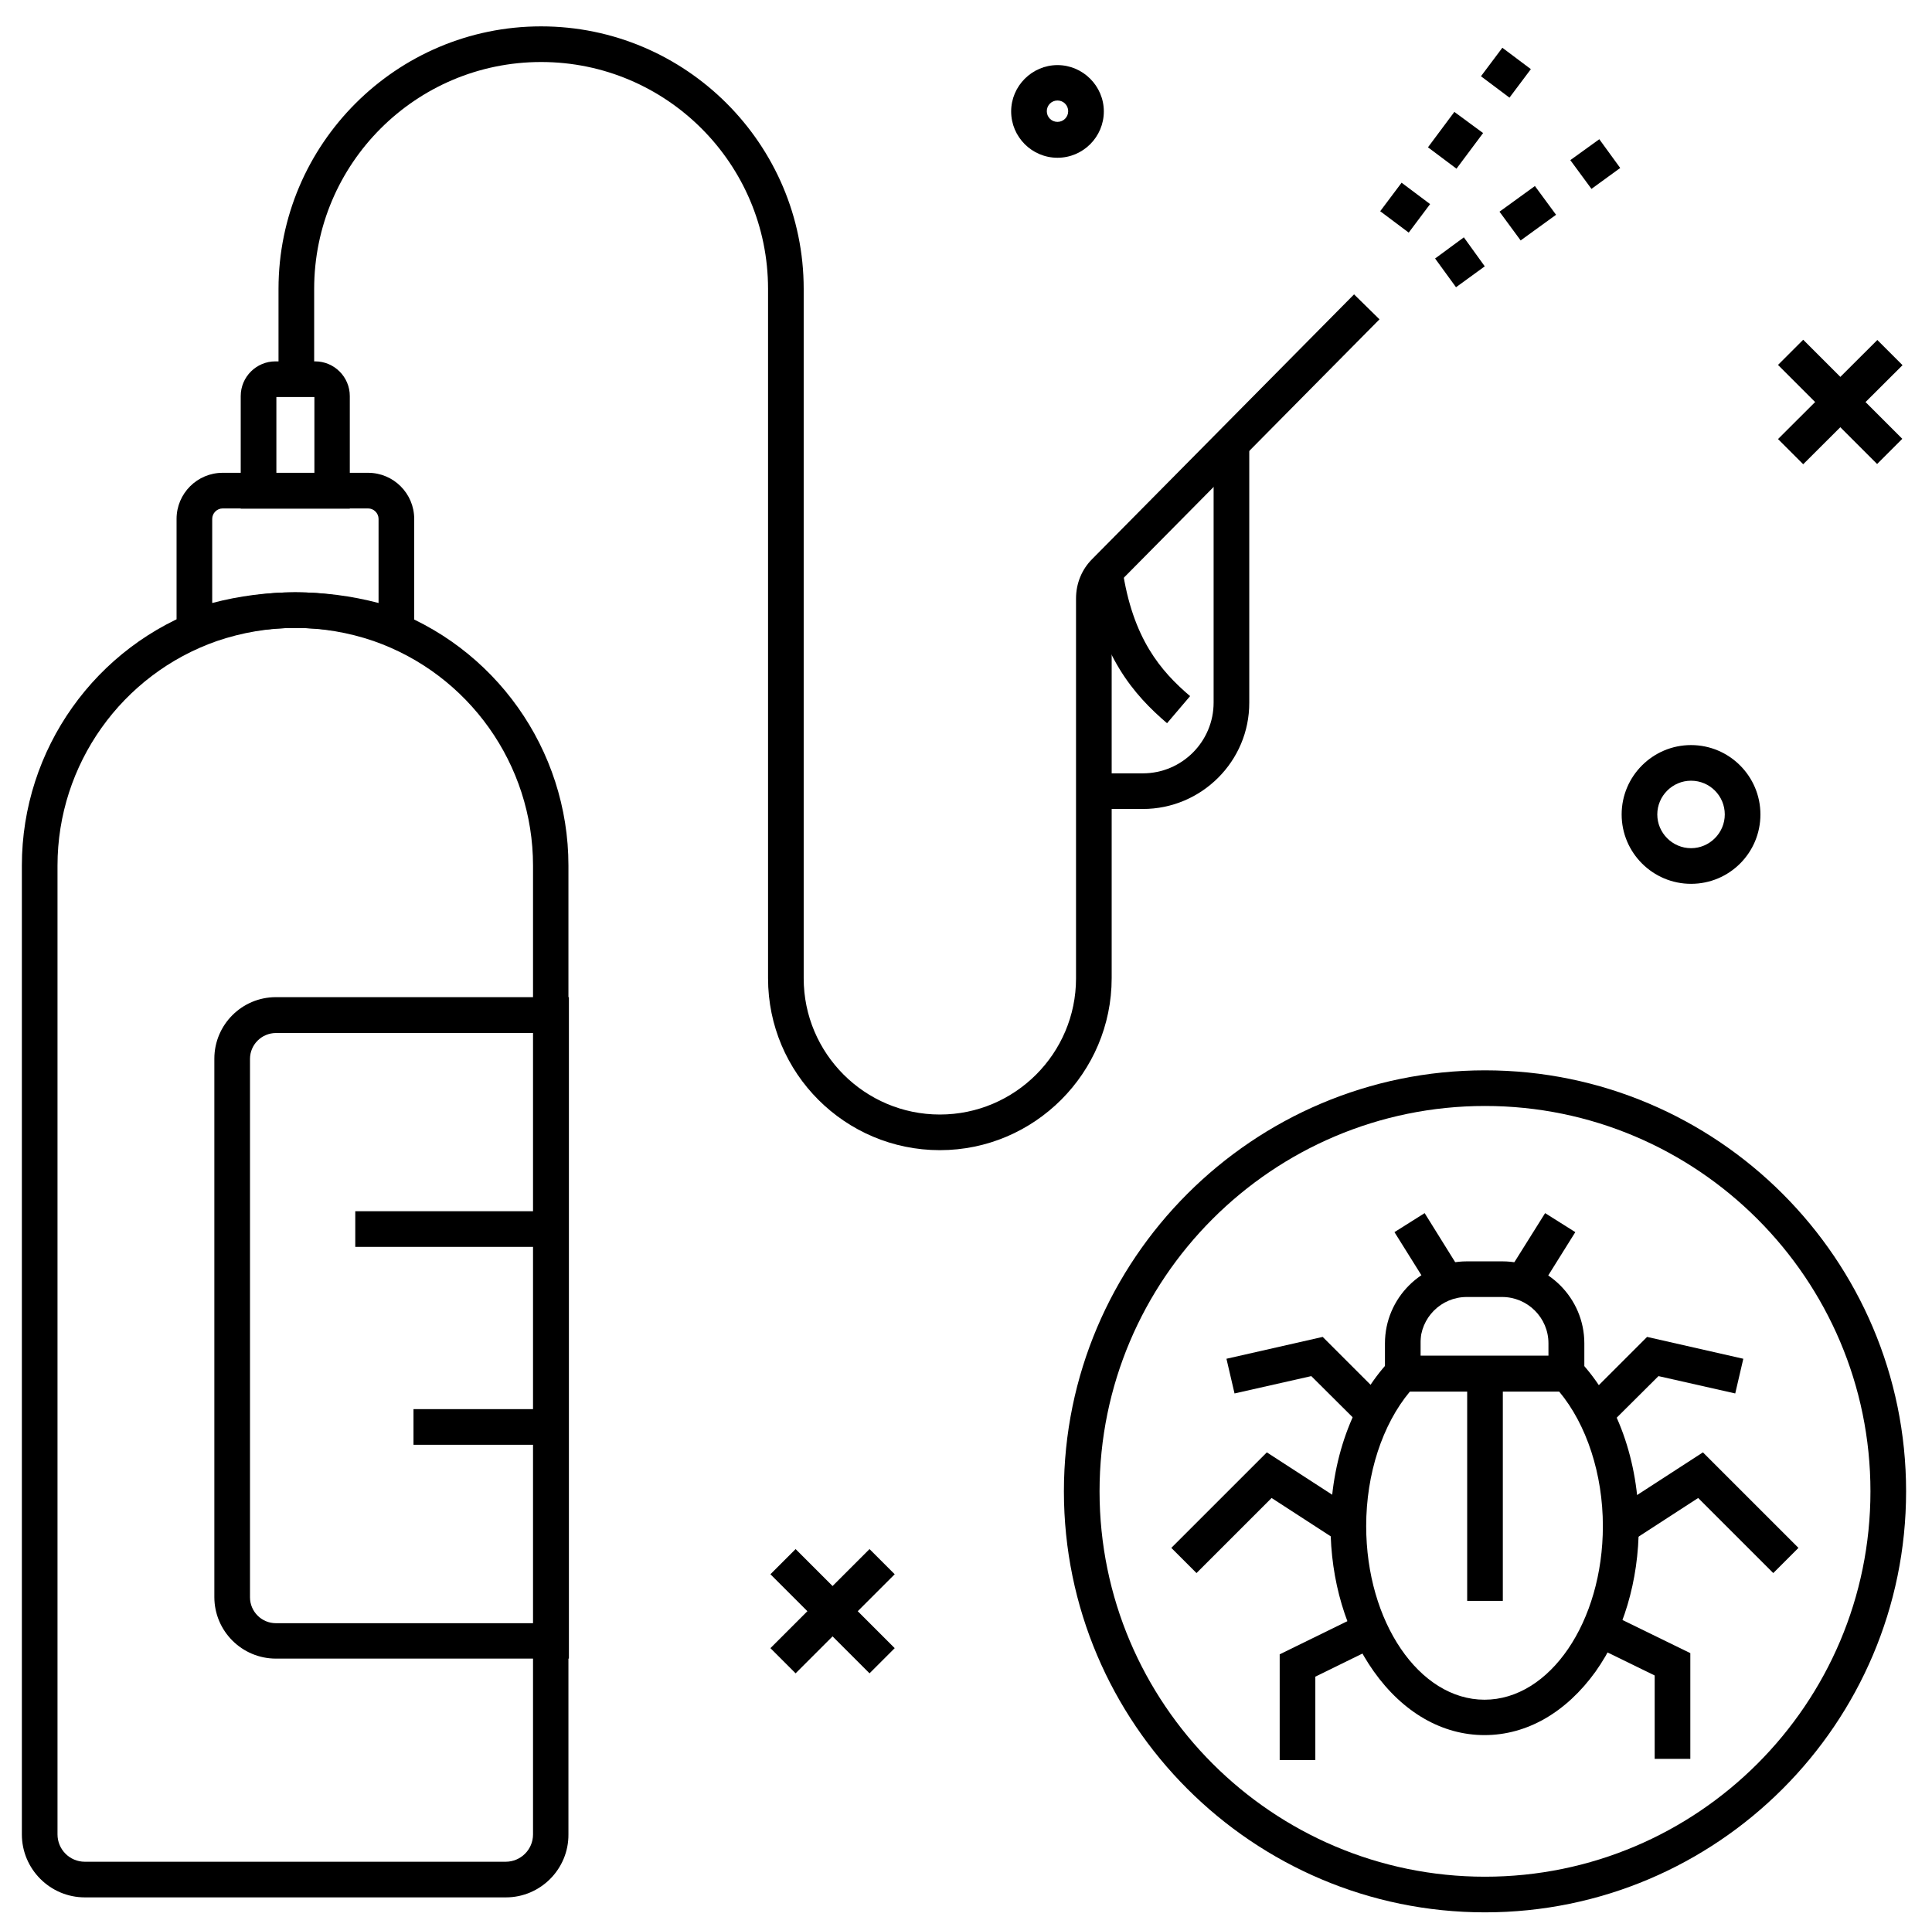 <?xml version="1.0" encoding="UTF-8"?>
<svg xmlns="http://www.w3.org/2000/svg" version="1.2" viewBox="0 0 813 808" width="813" height="808">
  <style></style>
  <path d="m212.9 798.6h-177.2c-14.6 0-26.5-11.9-26.5-26.5v-407.8c0-48.9 31-92.5 77.1-108.6 12.2-4.2 24.9-6.4 37.9-6.4 13 0 25.7 2.1 37.9 6.4 46.1 16.1 77.1 59.8 77.1 108.6v407.8c0.1 14.6-11.8 26.5-26.3 26.5zm-88.6-534.3c-11.3 0-22.4 1.9-33 5.5-40.1 14-67.1 52-67.1 94.5v407.8c0 6.3 5.1 11.5 11.5 11.5h177.1c6.3 0 11.5-5.1 11.5-11.5v-407.8c0-42.5-27-80.5-67.1-94.5-10.5-3.6-21.6-5.5-32.9-5.5z"></path>
  <path d="m174.3 274.5l-10-3.5c-12.8-4.5-26.3-6.7-40-6.7-13.7 0-27.2 2.3-40 6.7l-10 3.5v-56.1c0-10.7 8.7-19.4 19.4-19.4h61.2c10.7 0 19.4 8.7 19.4 19.4zm-50-25.2c11.9 0 23.6 1.5 35 4.5v-35.4c0-2.4-2-4.4-4.4-4.4h-61.2c-2.4 0-4.4 2-4.4 4.4v35.4c11.4-3 23.1-4.5 35-4.5z"></path>
  <path d="m239.4 698.1h-123.3c-14.3 0-25.9-11.6-25.9-25.9v-226.6c0-14.3 11.6-25.9 25.9-25.9h123.3zm-123.3-263.3c-6 0-10.9 4.9-10.9 10.9v226.6c0 6 4.9 10.9 10.9 10.9h108.3v-248.4z"></path>
  <path d="m480.9 340.5h-20.6v-15h20.6c16.5 0 29.8-13.4 29.8-29.8v-109h15v109c0.1 24.7-20.1 44.8-44.8 44.8z"></path>
  <path d="m491.1 304.4c-13.8-11.8-28.5-28.4-33.6-62.8l14.8-2.2c4.3 29.4 16.2 43.1 28.5 53.6z"></path>
  <path d="m395.5 484.1c-39.9 0-72.3-32.4-72.3-72.3v-290.2c0-52.7-42.8-95.5-95.5-95.5-52.7 0-95.5 42.8-95.5 95.5v38h-15v-38c0-60.9 49.6-110.5 110.5-110.5 60.9 0 110.5 49.6 110.5 110.5v290.2c0 31.6 25.7 57.3 57.3 57.3 31.6 0 57.3-25.7 57.3-57.3v-159.9c0-6.3 2.4-12.2 6.8-16.6l110.2-111.4 10.7 10.5-110.2 111.4c-1.6 1.6-2.5 3.8-2.5 6.1v159.8c0 39.9-32.5 72.4-72.3 72.4z"></path>
  <path d="m624.9 804.9c-97.7 0-177.2-79.5-177.2-177.2 0-97.7 79.5-177.2 177.2-177.2 97.7 0 177.2 79.5 177.2 177.2 0 97.7-79.5 177.2-177.2 177.2zm0-339.4c-89.5 0-162.2 72.8-162.2 162.2 0 89.4 72.8 162.2 162.2 162.2 89.5 0 162.2-72.8 162.2-162.2 0-89.4-72.8-162.2-162.2-162.2z"></path>
  <path d="m666.7 585.7h-83.9v-20.3c0-19 15.5-34.5 34.5-34.5h14.9c19 0 34.5 15.5 34.5 34.5zm-69-15h53.9v-5.3c0-10.8-8.8-19.5-19.5-19.5h-14.9c-10.8 0-19.5 8.8-19.5 19.5z"></path>
  <path fill-rule="evenodd" d="m746.2 662.1l-31.6-31.6-27.9 18.1-8.2-12.6 38.1-24.7 40.2 40.2z"></path>
  <path fill-rule="evenodd" d="m503.5 662.1l-10.6-10.6 40.2-40.2 38.1 24.7-8.2 12.6-27.9-18.1z"></path>
  <path fill-rule="evenodd" d="m675.8 601.2l-10.6-10.6 27.9-27.9 40.5 9.2-3.4 14.6-32.3-7.3z"></path>
  <path fill-rule="evenodd" d="m573.9 601.2l-22.1-22-32.3 7.3-3.4-14.6 40.5-9.2 27.9 27.9z"></path>
  <path fill-rule="evenodd" d="m711.3 740.3h-15v-35.1l-26.2-12.8 6.6-13.5 34.6 16.9z"></path>
  <path fill-rule="evenodd" d="m553.5 740.8h-15v-44.5l34.5-16.9 6.6 13.5-26.1 12.8z"></path>
  <path fill-rule="evenodd" d="m617.4 577.9h15v95.9h-15z"></path>
  <path fill-rule="evenodd" d="m634.6 535.5l15.6-24.9 12.7 8-15.5 24.8z"></path>
  <path fill-rule="evenodd" d="m586.8 518.6l12.7-8 15.5 24.9-12.7 7.9z"></path>
  <path d="m624.7 730.3c-17.8 0-34.3-9.5-46.6-26.8-11.7-16.5-18.2-38.3-18.2-61.3 0-27.4 9.1-52.7 24.9-69.5l13-13.8v11.7h53.9v-11.6l13 13.8c15.8 16.8 24.9 42.1 24.9 69.5 0 23.1-6.5 44.8-18.2 61.3-12.4 17.2-28.9 26.7-46.7 26.7zm-31.4-144.6c-11.6 13.9-18.4 34.7-18.4 56.6 0 40.3 22.3 73.1 49.8 73.1 27.5 0 49.8-32.8 49.8-73.1 0-21.8-6.8-42.7-18.4-56.6z"></path>
  <path d="m147.3 214.1h-46v-47.4c0-8.1 6.6-14.6 14.6-14.6h16.7c8.1 0 14.6 6.6 14.6 14.6v47.4zm-31-15h16v-32h-16z"></path>
  <path fill-rule="evenodd" d="m748.2 184.8l41.8-41.7 10.6 10.6-41.8 41.7z"></path>
  <path fill-rule="evenodd" d="m748.2 153.6l10.6-10.6 41.7 41.7-10.6 10.6z"></path>
  <path fill-rule="evenodd" d="m324.2 693.7l41.7-41.7 10.6 10.6-41.7 41.7z"></path>
  <path fill-rule="evenodd" d="m324.2 662.6l10.6-10.6 41.7 41.7-10.6 10.6z"></path>
  <path fill-rule="evenodd" d="m603.9 108.8l12.1-8.9 8.8 12.2-12.1 8.8z"></path>
  <path fill-rule="evenodd" d="m631 89.1l14.9-10.8 8.9 12.1-14.9 10.8z"></path>
  <path fill-rule="evenodd" d="m660.8 67.4l12.2-8.8 8.8 12.1-12.1 8.8z"></path>
  <path fill-rule="evenodd" d="m580.8 88.9l9-12 12 9-9 12z"></path>
  <path fill-rule="evenodd" d="m600.9 62l11.1-14.9 12.1 8.9-11.2 15z"></path>
  <path fill-rule="evenodd" d="m623.2 32.1l9-12 12 9-9 12z"></path>
  <path d="m445 66.4c-10.8 0-19.5-8.8-19.5-19.5 0-10.7 8.8-19.5 19.5-19.5 10.7 0 19.5 8.8 19.5 19.5 0 10.7-8.7 19.5-19.5 19.5zm0-24.1c-2.5 0-4.5 2-4.5 4.5 0 2.5 2 4.5 4.5 4.5 2.5 0 4.5-2 4.5-4.5 0-2.5-2-4.5-4.5-4.5z"></path>
  <path d="m711.6 372c-16.1 0-29.2-13.1-29.2-29.2 0-16.1 13.1-29.2 29.2-29.2 16.1 0 29.2 13.1 29.2 29.2 0 16.1-13 29.2-29.2 29.2zm0-43.4c-7.8 0-14.2 6.4-14.2 14.2 0 7.8 6.4 14.2 14.2 14.2 7.8 0 14.2-6.4 14.2-14.2 0-7.8-6.3-14.2-14.2-14.2z"></path>
  <path fill-rule="evenodd" d="m149.5 509.8h82.4v15h-82.4z"></path>
  <path fill-rule="evenodd" d="m174 593.1h57.9v15h-57.9z"></path>
  <path d="m-102.8 938.6v0.6q-0.2-0.3-0.5-0.4-0.3-0.1-0.6-0.1-0.6 0-1 0.4-0.3 0.4-0.3 1.1 0 0.7 0.3 1.1 0.4 0.4 1 0.4 0.3 0 0.6-0.1 0.3-0.2 0.5-0.4v0.5q-0.2 0.2-0.5 0.3-0.3 0.1-0.6 0.1-0.9 0-1.3-0.5-0.5-0.5-0.5-1.4 0-0.9 0.5-1.4 0.4-0.5 1.3-0.5 0.3 0 0.6 0.1 0.3 0.1 0.5 0.2zm2.3 0.6v0.5q0-0.1-0.1-0.1-0.1 0-0.2 0-0.4 0-0.6 0.2-0.2 0.3-0.2 0.8v1.4h-0.5v-2.7h0.5v0.4q0.1-0.3 0.4-0.4 0.2-0.1 0.5-0.1 0.1 0 0.1 0 0.1 0 0.1 0zm2.7 1.3v0.2h-2q0 0.5 0.3 0.7 0.2 0.3 0.7 0.3 0.2 0 0.5-0.1 0.2 0 0.4-0.2v0.5q-0.2 0.1-0.5 0.1-0.2 0.1-0.5 0.1-0.6 0-1-0.4-0.4-0.4-0.4-1 0-0.7 0.4-1.1 0.3-0.4 1-0.4 0.5 0 0.8 0.4 0.3 0.3 0.3 0.9zm-2-0.1h1.6q0-0.4-0.2-0.6-0.2-0.2-0.5-0.2-0.4 0-0.6 0.2-0.3 0.2-0.3 0.6zm4.9 0v1.6h-0.4v-0.4q-0.2 0.2-0.4 0.4-0.2 0.1-0.6 0.1-0.4 0-0.6-0.3-0.3-0.2-0.3-0.6 0-0.5 0.3-0.7 0.3-0.2 0.9-0.2h0.7v-0.1q0-0.3-0.2-0.4-0.2-0.2-0.6-0.2-0.2 0-0.5 0-0.2 0.1-0.4 0.2v-0.4q0.3-0.1 0.5-0.2 0.2 0 0.4 0 0.6 0 0.9 0.3 0.3 0.3 0.3 0.9zm-0.4 0.2h-0.5q-0.5 0-0.7 0.2-0.2 0.1-0.2 0.4 0 0.2 0.1 0.4 0.2 0.1 0.4 0.1 0.4 0 0.6-0.3 0.3-0.2 0.3-0.7zm1.3-2.1h0.5v0.8h0.9v0.3h-0.9v1.5q0 0.3 0.1 0.4 0.1 0.1 0.4 0.1h0.4v0.4h-0.4q-0.6 0-0.8-0.2-0.2-0.2-0.2-0.7v-1.5h-0.3v-0.3h0.3zm4.3 2v0.2h-2q0 0.5 0.3 0.7 0.2 0.3 0.7 0.3 0.2 0 0.5-0.1 0.2-0.1 0.4-0.2v0.4q-0.2 0.1-0.5 0.2-0.2 0-0.5 0-0.6 0-1-0.3-0.4-0.4-0.4-1.1 0-0.6 0.4-1 0.3-0.4 1-0.4 0.5 0 0.8 0.3 0.3 0.4 0.3 1zm-2-0.1h1.6q0-0.4-0.2-0.6-0.2-0.2-0.5-0.2-0.4 0-0.6 0.2-0.3 0.2-0.3 0.6zm4.6-0.7v-1.5h0.4v3.8h-0.4v-0.4q-0.2 0.2-0.4 0.3-0.2 0.1-0.5 0.1-0.5 0-0.8-0.3-0.3-0.4-0.3-1.1 0-0.6 0.3-1 0.3-0.4 0.8-0.4 0.3 0 0.5 0.1 0.2 0.1 0.4 0.4zm-1.5 0.9q0 0.5 0.2 0.8 0.2 0.3 0.5 0.3 0.4 0 0.6-0.3 0.2-0.3 0.2-0.8 0-0.5-0.2-0.8-0.2-0.2-0.6-0.2-0.3 0-0.5 0.2-0.2 0.3-0.2 0.8zm4.9-2.4v1.5q0.1-0.3 0.3-0.4 0.3-0.1 0.6-0.1 0.5 0 0.8 0.4 0.3 0.4 0.3 1 0 0.7-0.3 1.1-0.3 0.3-0.8 0.3-0.3 0-0.6-0.1-0.2-0.1-0.3-0.3v0.4h-0.5v-3.8zm1.5 2.4q0-0.5-0.2-0.8-0.2-0.2-0.6-0.2-0.3 0-0.5 0.2-0.2 0.3-0.2 0.8 0 0.5 0.2 0.8 0.2 0.3 0.5 0.3 0.4 0 0.6-0.3 0.2-0.3 0.2-0.8zm3.6-1.4l-1.2 3q-0.2 0.5-0.4 0.7-0.1 0.1-0.4 0.1h-0.4v-0.4h0.3q0.1 0 0.2 0 0.1-0.1 0.3-0.5l0.1-0.2-1.2-2.7h0.5l0.9 2.2 0.8-2.2zm2.3 2.8v-3.7h0.5v3.7zm3.4-2.7v0.5q-0.2-0.1-0.4-0.2-0.2 0-0.4 0-0.4 0-0.7 0.2-0.2 0.3-0.2 0.8 0 0.5 0.2 0.8 0.3 0.3 0.7 0.3 0.2 0 0.4-0.1 0.2 0 0.4-0.1v0.4q-0.2 0.1-0.4 0.1-0.2 0-0.4 0-0.7 0-1-0.3-0.4-0.4-0.4-1.1 0-0.7 0.4-1 0.3-0.4 1-0.4 0.2 0 0.4 0 0.2 0.1 0.4 0.1zm1.8-0.1q0.6 0 0.9 0.4 0.4 0.3 0.4 1 0 0.7-0.4 1.1-0.3 0.3-0.9 0.3-0.6 0-0.9-0.3-0.3-0.4-0.3-1.1 0-0.7 0.3-1 0.3-0.4 0.9-0.4zm0 0.4q-0.3 0-0.6 0.2-0.2 0.3-0.2 0.8 0 0.5 0.2 0.8 0.3 0.3 0.6 0.3 0.4 0 0.6-0.3 0.2-0.3 0.2-0.8 0-0.5-0.2-0.8-0.2-0.2-0.6-0.2zm4.3 0.7v1.7h-0.5v-1.7q0-0.3-0.1-0.5-0.2-0.2-0.5-0.2-0.3 0-0.5 0.2-0.2 0.2-0.2 0.6v1.6h-0.5v-2.8h0.5v0.5q0.1-0.3 0.3-0.4 0.3-0.1 0.5-0.1 0.5 0 0.7 0.3 0.3 0.3 0.3 0.8zm0.9 1.7v-3.7h1.1q0.6 0 0.9 0.3 0.4 0.3 0.4 0.8 0 0.6-0.4 0.8-0.3 0.3-0.9 0.3h-0.6v1.5zm1.1-3.3h-0.6v1.4h0.6q0.4 0 0.6-0.2 0.1-0.2 0.1-0.5 0-0.3-0.1-0.5-0.2-0.2-0.6-0.2zm3.8 1.7v1.6h-0.4v-0.4q-0.2 0.2-0.4 0.3-0.3 0.1-0.6 0.1-0.4 0-0.7-0.2-0.2-0.2-0.2-0.6 0-0.5 0.3-0.7 0.3-0.2 0.9-0.2h0.7v-0.1q0-0.3-0.2-0.5-0.2-0.1-0.6-0.1-0.3 0-0.5 0-0.2 0.1-0.4 0.2v-0.4q0.2-0.1 0.5-0.2 0.2 0 0.4 0 0.6 0 0.9 0.3 0.3 0.3 0.3 0.9zm-0.4 0.2h-0.5q-0.5 0-0.7 0.1-0.3 0.2-0.3 0.5 0 0.2 0.2 0.3 0.2 0.2 0.4 0.2 0.4 0 0.6-0.3 0.3-0.3 0.3-0.7zm1.3 1.4v-2.8h0.5v2.8zm0-3.3v-0.5h0.4v0.5z"></path>
  <path d="m-104.6 943.2h0.5v0.4h-0.5q-0.2 0-0.3 0.1-0.1 0.1-0.1 0.3v0.3h0.7v0.3h-0.7v2.4h-0.5v-2.4h-0.4v-0.3h0.4v-0.2q0-0.5 0.3-0.7 0.2-0.2 0.6-0.2zm2.4 1v0.5q-0.1-0.1-0.2-0.1 0 0-0.1 0-0.4 0-0.6 0.2-0.2 0.3-0.2 0.8v1.4h-0.5v-2.7h0.5v0.4q0.1-0.3 0.3-0.4 0.3-0.1 0.6-0.1 0 0 0.1 0 0 0 0.1 0zm1.4 0q0.6 0 1 0.4 0.3 0.4 0.3 1 0 0.7-0.3 1.1-0.4 0.4-1 0.4-0.6 0-0.9-0.4-0.3-0.4-0.3-1.1 0-0.6 0.3-1 0.3-0.4 0.9-0.4zm0 0.4q-0.3 0-0.5 0.3-0.2 0.2-0.2 0.7 0 0.5 0.2 0.8 0.2 0.3 0.5 0.3 0.4 0 0.6-0.3 0.2-0.3 0.2-0.8 0-0.5-0.2-0.7-0.2-0.3-0.6-0.3zm4.2 0.2q0.1-0.3 0.4-0.5 0.2-0.1 0.5-0.1 0.4 0 0.7 0.3 0.2 0.3 0.2 0.8v1.7h-0.4v-1.6q0-0.4-0.2-0.6-0.1-0.2-0.4-0.2-0.4 0-0.6 0.2-0.2 0.3-0.2 0.7v1.5h-0.4v-1.6q0-0.4-0.1-0.6-0.2-0.2-0.5-0.2-0.3 0-0.5 0.2-0.2 0.3-0.2 0.7v1.5h-0.5v-2.7h0.5v0.4q0.1-0.3 0.3-0.4 0.3-0.1 0.5-0.1 0.3 0 0.6 0.2 0.2 0.1 0.3 0.4zm4.3-1.3h0.4v0.8h1v0.3h-1v1.5q0 0.3 0.1 0.4 0.1 0.1 0.4 0.1h0.5v0.4h-0.5q-0.5 0-0.7-0.2-0.2-0.2-0.2-0.7v-1.5h-0.3v-0.3h0.3zm4.2 1.8v1.7h-0.4v-1.7q0-0.3-0.2-0.5-0.1-0.2-0.4-0.2-0.4 0-0.6 0.2-0.2 0.2-0.2 0.6v1.6h-0.5v-3.8h0.5v1.5q0.2-0.3 0.4-0.4 0.2-0.1 0.5-0.1 0.4 0 0.7 0.3 0.2 0.3 0.2 0.8zm3.3 0.2v0.2h-2.1q0 0.5 0.3 0.7 0.2 0.3 0.7 0.3 0.2 0 0.5-0.1 0.2-0.1 0.5-0.2v0.4q-0.3 0.1-0.5 0.2-0.3 0-0.6 0-0.6 0-1-0.3-0.4-0.4-0.4-1.1 0-0.6 0.4-1 0.4-0.4 1-0.4 0.5 0 0.8 0.3 0.4 0.4 0.4 1zm-2.1-0.1h1.6q0-0.4-0.2-0.6-0.2-0.2-0.5-0.2-0.4 0-0.6 0.2-0.3 0.2-0.3 0.6zm4.4 1.6v-3.7h0.7l1.6 3.1v-3.1h0.5v3.7h-0.7l-1.6-3.1v3.1zm4.8-2.8q0.6 0 0.9 0.4 0.3 0.3 0.3 1 0 0.7-0.3 1.1-0.3 0.3-0.9 0.3-0.6 0-1-0.3-0.3-0.4-0.3-1.1 0-0.7 0.3-1 0.4-0.4 1-0.4zm0 0.4q-0.4 0-0.6 0.2-0.2 0.3-0.2 0.8 0 0.5 0.2 0.8 0.2 0.3 0.6 0.3 0.3 0 0.5-0.3 0.2-0.3 0.2-0.8 0-0.5-0.2-0.8-0.2-0.2-0.5-0.2zm1.9 1.3v-1.7h0.5v1.7q0 0.4 0.1 0.6 0.2 0.2 0.5 0.2 0.3 0 0.6-0.3 0.2-0.2 0.2-0.6v-1.6h0.4v2.8h-0.4v-0.4q-0.2 0.2-0.4 0.3-0.2 0.1-0.5 0.1-0.5 0-0.7-0.2-0.3-0.3-0.3-0.9zm5.5-0.6v1.7h-0.4v-1.7q0-0.3-0.2-0.5-0.1-0.2-0.4-0.2-0.4 0-0.6 0.2-0.2 0.2-0.2 0.6v1.6h-0.5v-2.8h0.5v0.5q0.1-0.3 0.4-0.4 0.2-0.1 0.5-0.1 0.4 0 0.7 0.3 0.2 0.3 0.2 0.8zm2.5 1.7v-3.7h1.1q0.6 0 1 0.3 0.3 0.3 0.3 0.8 0 0.6-0.3 0.8-0.4 0.3-1 0.3h-0.6v1.5zm1.1-3.3h-0.6v1.4h0.6q0.4 0 0.6-0.2 0.1-0.2 0.1-0.5 0-0.3-0.1-0.5-0.2-0.2-0.6-0.2zm3.4 0.5v0.5q-0.1-0.1-0.2-0.1-0.1 0-0.2 0-0.3 0-0.5 0.2-0.2 0.3-0.2 0.7v1.5h-0.5v-2.8h0.5v0.5q0.1-0.3 0.3-0.4 0.2-0.1 0.6-0.1 0 0 0.1 0 0 0 0.1 0zm1.4 0q0.6 0 0.9 0.4 0.4 0.3 0.4 1 0 0.7-0.4 1.1-0.3 0.3-0.9 0.3-0.6 0-0.9-0.3-0.3-0.4-0.3-1.1 0-0.7 0.3-1 0.3-0.4 0.9-0.4zm0 0.4q-0.3 0-0.5 0.2-0.3 0.3-0.3 0.8 0 0.5 0.2 0.8 0.3 0.3 0.6 0.3 0.4 0 0.6-0.3 0.2-0.3 0.2-0.8 0-0.5-0.2-0.8-0.2-0.2-0.6-0.2zm2 2.4v-2.8h0.5v2.8q0 0.5-0.2 0.8-0.2 0.2-0.7 0.2h-0.1v-0.4h0.1q0.2 0 0.3-0.1 0.1-0.1 0.1-0.5zm0-3.3v-0.5h0.5v0.5zm3.7 1.8v0.2h-2.1q0.1 0.5 0.3 0.7 0.3 0.3 0.7 0.3 0.3 0 0.5-0.1 0.3-0.1 0.5-0.2v0.4q-0.2 0.1-0.5 0.2-0.3 0-0.5 0-0.7 0-1.1-0.3-0.3-0.4-0.3-1.1 0-0.6 0.3-1 0.4-0.4 1-0.4 0.6 0 0.9 0.3 0.3 0.4 0.3 1zm-2.1-0.1h1.6q0-0.4-0.2-0.6-0.2-0.2-0.5-0.2-0.4 0-0.6 0.2-0.2 0.2-0.3 0.6zm4.8-1.1v0.5q-0.2-0.1-0.4-0.2-0.2 0-0.4 0-0.4 0-0.6 0.2-0.3 0.3-0.3 0.8 0 0.5 0.3 0.8 0.2 0.3 0.6 0.3 0.2 0 0.4-0.1 0.2 0 0.4-0.1v0.4q-0.2 0.1-0.4 0.1-0.2 0-0.4 0-0.6 0-1-0.3-0.4-0.4-0.4-1.1 0-0.7 0.4-1 0.4-0.4 1-0.4 0.2 0 0.4 0 0.2 0.1 0.4 0.1zm0.8-0.8h0.4v0.7h1v0.4h-1v1.5q0 0.3 0.1 0.4 0.1 0.1 0.4 0.1h0.5v0.4h-0.5q-0.5 0-0.7-0.2-0.2-0.2-0.2-0.7v-1.5h-0.4v-0.4h0.4z"></path>
</svg>
